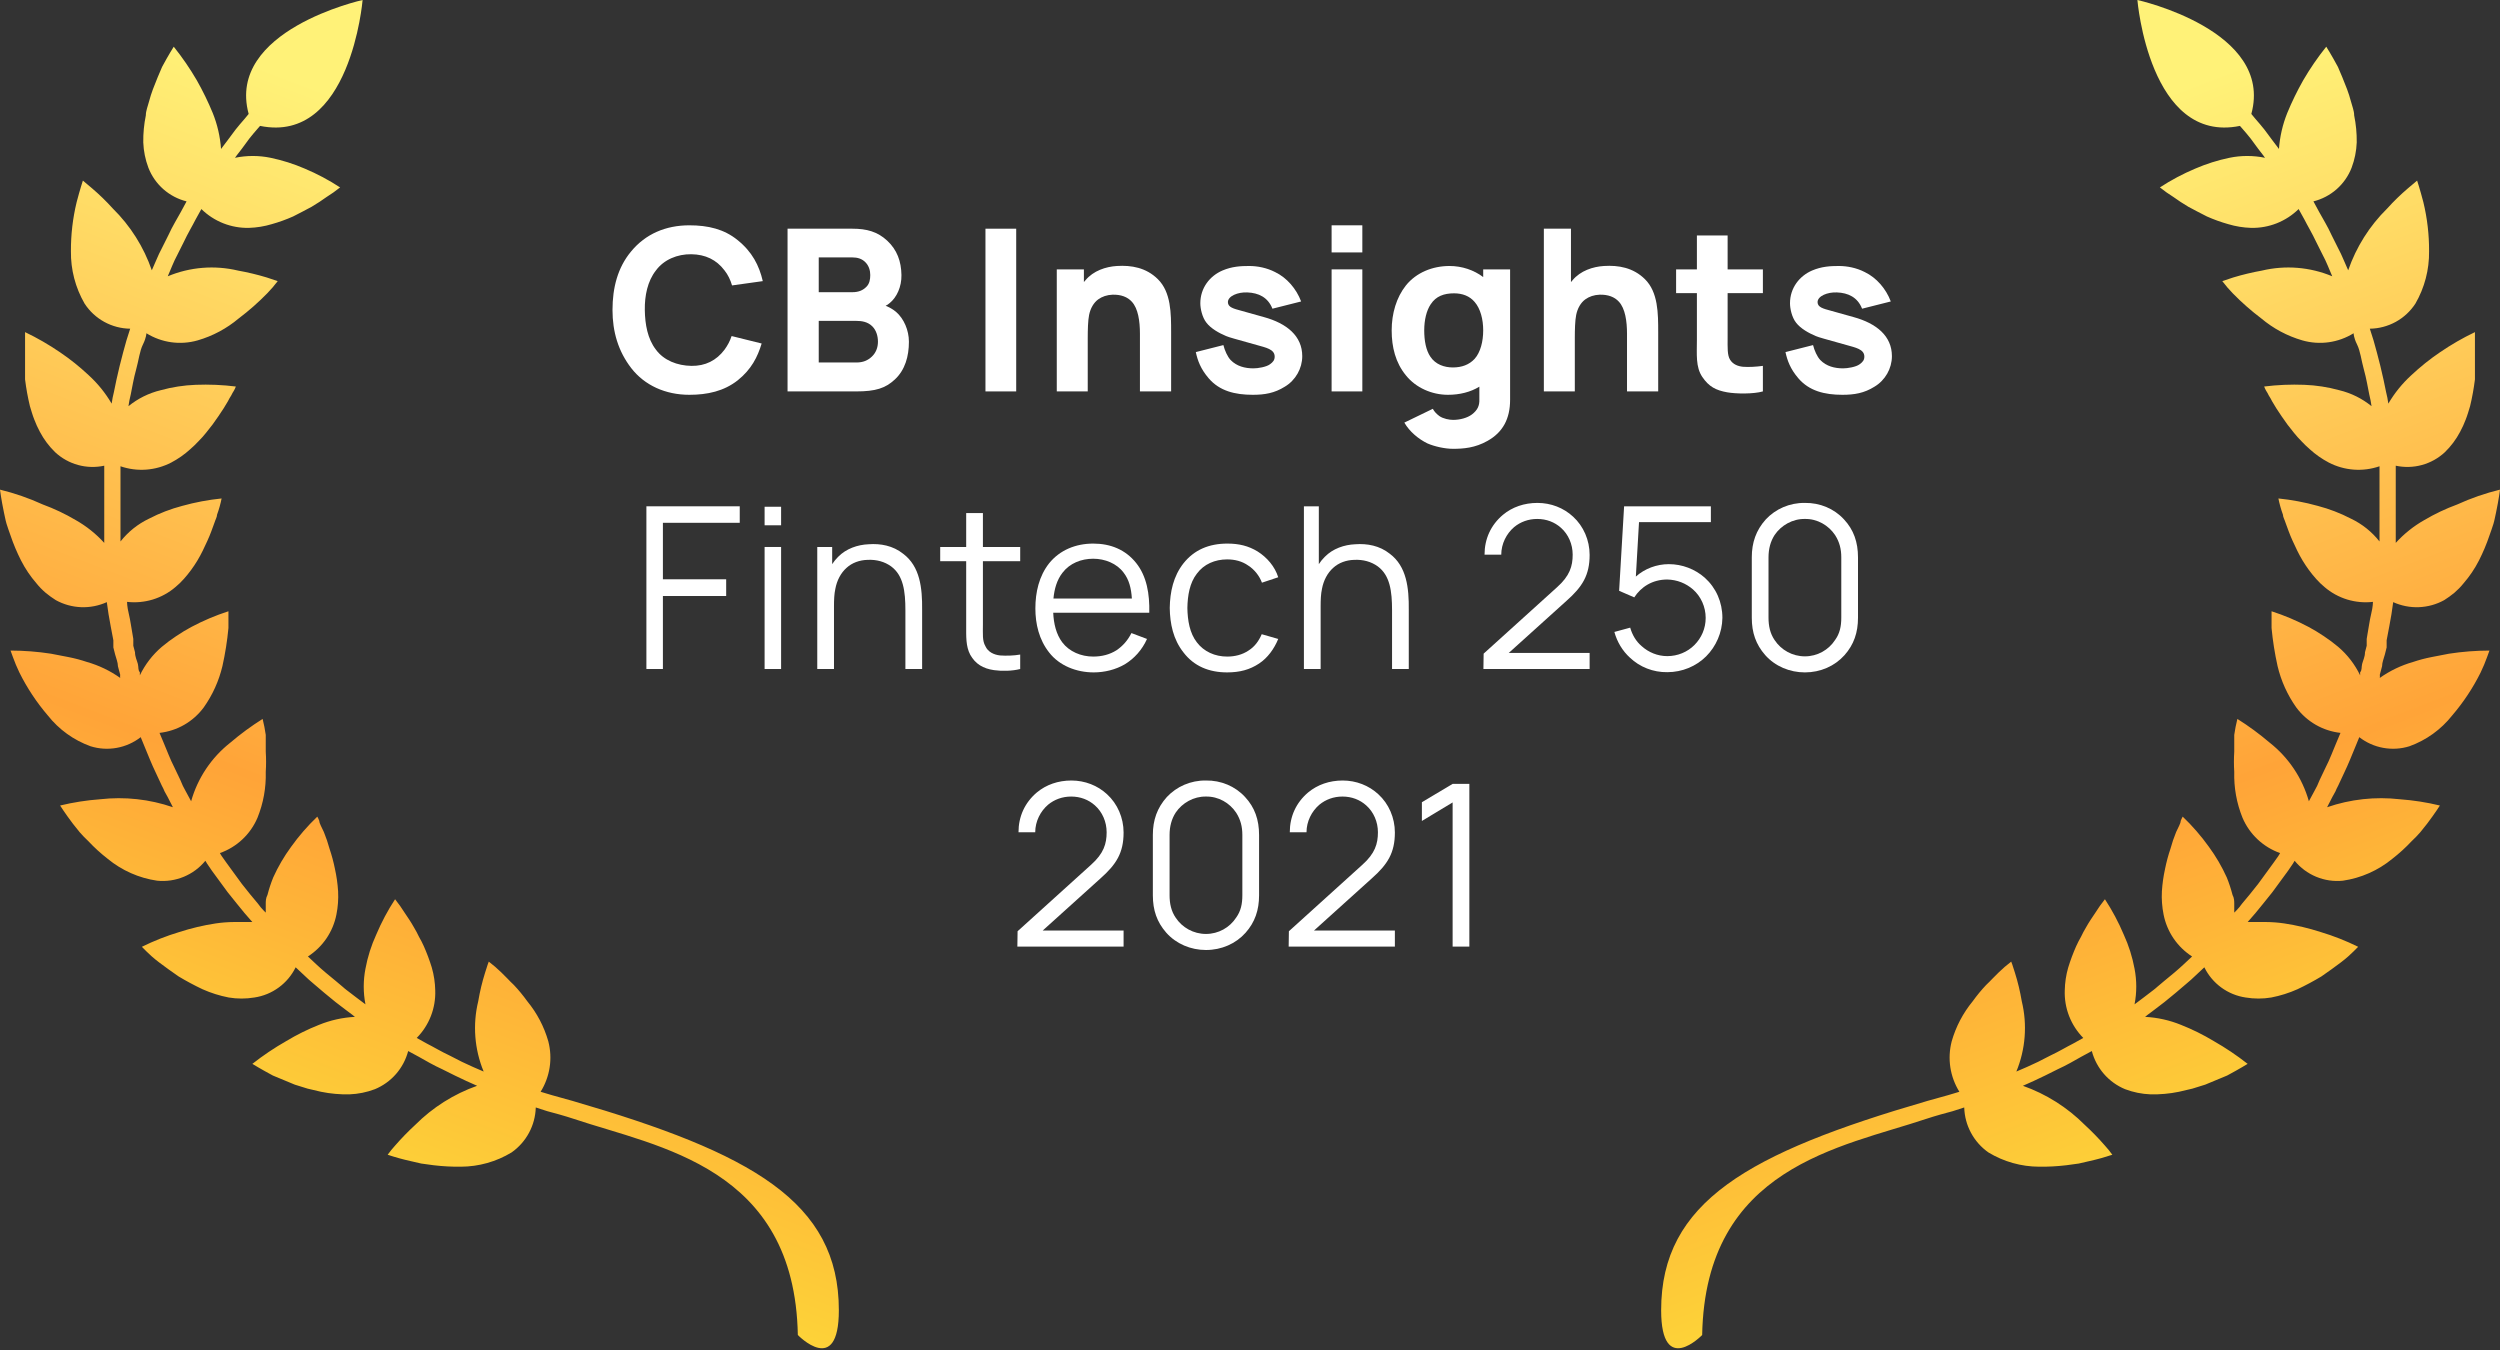 <svg width="200" height="108" viewBox="0 0 200 108" fill="none" xmlns="http://www.w3.org/2000/svg">
<rect x="0" y="0" width="200" height="108" fill="#333333" stroke="none"/>
<g clip-path="url(#clip0_1648_2947)">
<path d="M196.582 40.356C195.665 40.693 194.78 41.112 193.939 41.609C193.087 42.092 192.318 42.707 191.66 43.431C191.66 43.431 191.66 43.044 191.66 42.474C191.66 41.905 191.66 41.13 191.66 40.356C191.66 39.968 191.66 39.581 191.66 39.216C191.66 38.852 191.66 38.51 191.66 38.236C191.66 37.963 191.66 37.256 191.66 37.256C192.351 37.406 193.068 37.387 193.751 37.2C194.433 37.014 195.06 36.666 195.579 36.186C196.074 35.708 196.49 35.153 196.81 34.544C196.985 34.221 197.137 33.886 197.266 33.542C197.402 33.2 197.493 32.858 197.607 32.494C197.777 31.788 197.906 31.073 197.995 30.352C197.995 29.668 197.995 29.008 197.995 28.438V27.663C197.995 27.435 197.995 27.253 197.995 27.071C197.995 26.889 197.995 26.569 197.995 26.569C197.02 27.036 196.083 27.577 195.192 28.187C194.386 28.733 193.624 29.344 192.913 30.01C192.187 30.673 191.564 31.441 191.067 32.289C191.025 31.974 190.964 31.662 190.885 31.354C190.771 30.785 190.612 30.01 190.429 29.28C190.247 28.551 190.042 27.777 189.883 27.23L189.586 26.296C190.312 26.287 191.024 26.099 191.66 25.749C192.296 25.399 192.836 24.898 193.232 24.29C193.968 23.017 194.346 21.568 194.326 20.098C194.333 18.778 194.18 17.461 193.87 16.178C193.597 15.13 193.369 14.447 193.369 14.447L192.64 15.062C192.05 15.564 191.495 16.104 190.976 16.68C189.568 18.065 188.499 19.757 187.855 21.624L187.467 20.735C187.353 20.462 187.216 20.166 187.034 19.824C186.852 19.482 186.715 19.163 186.533 18.822C186.214 18.115 185.804 17.455 185.53 16.953L185.074 16.11C185.762 15.939 186.398 15.605 186.929 15.138C187.46 14.67 187.872 14.081 188.128 13.421C188.373 12.771 188.512 12.087 188.538 11.393C188.548 10.667 188.479 9.94 188.333 9.228C188.333 8.864 188.174 8.499 188.082 8.135C187.991 7.77 187.877 7.451 187.763 7.132C187.513 6.471 187.262 5.878 187.034 5.354C186.51 4.374 186.1 3.736 186.1 3.736C185.419 4.586 184.802 5.485 184.254 6.426C183.775 7.272 183.349 8.147 182.978 9.046C182.61 9.963 182.387 10.932 182.317 11.918L181.748 11.165L181.155 10.368C180.927 10.071 180.677 9.798 180.426 9.502L180.107 9.115C181.93 2.415 170.992 0 170.992 0C170.992 0 171.949 11.553 179.195 10.072L179.355 10.254C179.606 10.55 179.856 10.823 180.061 11.096L180.631 11.872C180.996 12.328 181.201 12.624 181.201 12.624C180.261 12.43 179.292 12.43 178.352 12.624C177.414 12.82 176.498 13.11 175.618 13.49C174.633 13.905 173.687 14.408 172.792 14.993C173.141 15.272 173.507 15.532 173.886 15.768C174.228 16.019 174.615 16.269 175.071 16.543L175.8 16.93L176.552 17.317C177.106 17.563 177.677 17.769 178.261 17.933C178.853 18.11 179.466 18.211 180.084 18.23C180.787 18.246 181.485 18.121 182.139 17.863C182.792 17.604 183.388 17.217 183.89 16.725L184.345 17.545C184.596 18.047 184.983 18.685 185.302 19.369L185.804 20.372C185.963 20.668 186.1 20.964 186.214 21.237L186.579 22.103C184.798 21.359 182.827 21.2 180.95 21.648C180.181 21.786 179.42 21.968 178.671 22.194L177.783 22.49C178.043 22.834 178.324 23.162 178.626 23.47C179.333 24.195 180.095 24.865 180.904 25.475C181.863 26.283 182.981 26.881 184.186 27.23C184.871 27.427 185.591 27.478 186.297 27.38C187.003 27.282 187.682 27.036 188.288 26.66C188.288 26.66 188.288 27.002 188.561 27.549C188.834 28.096 188.903 28.825 189.108 29.554C189.313 30.283 189.427 31.012 189.541 31.559C189.619 31.867 189.68 32.179 189.723 32.494C188.97 31.882 188.091 31.446 187.148 31.218C186.234 30.966 185.293 30.821 184.345 30.785C183.272 30.743 182.198 30.788 181.132 30.922C181.176 31.04 181.229 31.154 181.292 31.263C181.37 31.379 181.438 31.501 181.497 31.628C181.598 31.782 181.689 31.942 181.77 32.107C181.975 32.471 182.226 32.859 182.522 33.292C182.832 33.757 183.167 34.206 183.525 34.636C183.71 34.867 183.908 35.087 184.117 35.297C184.326 35.521 184.547 35.734 184.778 35.935C185.24 36.356 185.753 36.715 186.305 37.006C186.926 37.327 187.606 37.519 188.303 37.57C189 37.621 189.7 37.529 190.361 37.302C190.361 37.302 190.361 37.666 190.361 38.236C190.361 38.806 190.361 38.851 190.361 39.193C190.361 39.535 190.361 39.923 190.361 40.31C190.361 41.062 190.361 41.813 190.361 42.383C190.361 42.953 190.361 43.318 190.361 43.318C189.751 42.543 188.972 41.92 188.082 41.495C187.235 41.055 186.34 40.711 185.416 40.469C184.387 40.183 183.335 39.985 182.272 39.877C182.36 40.319 182.482 40.753 182.636 41.176C182.636 41.358 182.773 41.586 182.841 41.813L183.092 42.498C183.274 42.999 183.525 43.522 183.776 44.046C184.04 44.59 184.352 45.109 184.71 45.596C184.895 45.849 185.092 46.092 185.302 46.325C185.506 46.555 185.727 46.769 185.963 46.964C186.492 47.418 187.11 47.757 187.776 47.961C188.443 48.165 189.145 48.229 189.837 48.149C189.837 48.149 189.837 48.536 189.7 49.083C189.564 49.63 189.472 50.382 189.336 51.111C189.336 51.293 189.336 51.476 189.336 51.658L189.199 52.182C189.199 52.547 189.039 52.842 188.971 53.116C188.903 53.389 188.971 53.617 188.812 53.777V54.028C188.392 53.154 187.794 52.378 187.057 51.749C186.686 51.439 186.298 51.149 185.895 50.883C185.485 50.609 185.075 50.359 184.687 50.154C183.738 49.65 182.747 49.231 181.725 48.901C181.725 48.901 181.725 49.014 181.725 49.265C181.725 49.515 181.725 49.835 181.725 50.245C181.821 51.264 181.981 52.277 182.203 53.276C182.485 54.472 182.996 55.601 183.707 56.603C184.125 57.165 184.655 57.636 185.262 57.985C185.87 58.334 186.543 58.553 187.239 58.631L186.875 59.497C186.647 60.021 186.396 60.727 186.054 61.388L185.576 62.391L185.371 62.869L185.166 63.256L184.71 64.1C184.185 62.241 183.084 60.598 181.565 59.405C180.754 58.714 179.893 58.081 178.99 57.514C178.884 57.934 178.8 58.361 178.74 58.79C178.74 58.972 178.74 59.2 178.74 59.428C178.74 59.656 178.74 59.884 178.74 60.134C178.705 60.673 178.705 61.213 178.74 61.752C178.705 63.007 178.93 64.257 179.401 65.421C179.679 66.075 180.09 66.663 180.608 67.15C181.125 67.636 181.739 68.01 182.408 68.247L182.272 68.475L181.884 69.022L180.654 70.708C180.198 71.3 179.72 71.87 179.355 72.303C179.226 72.49 179.081 72.665 178.922 72.827L178.74 73.01C178.74 72.782 178.74 72.553 178.74 72.326C178.74 72.098 178.74 71.847 178.603 71.597C178.482 71.124 178.33 70.659 178.147 70.206C177.756 69.338 177.275 68.514 176.712 67.746C176.09 66.877 175.388 66.068 174.615 65.33C174.554 65.44 174.501 65.554 174.456 65.672C174.456 65.877 174.251 66.196 174.091 66.561C173.912 66.999 173.76 67.448 173.635 67.905C173.456 68.434 173.311 68.975 173.202 69.523C173.073 70.108 172.989 70.703 172.952 71.301C172.918 71.927 172.964 72.554 173.088 73.169C173.223 73.852 173.495 74.5 173.886 75.076C174.278 75.652 174.782 76.142 175.367 76.518L174.684 77.157C174.273 77.544 173.704 78.022 173.111 78.501C172.519 78.979 172.542 79.002 172.268 79.207L171.493 79.8L170.764 80.347C170.947 79.406 170.947 78.439 170.764 77.498C170.59 76.555 170.299 75.636 169.898 74.763C169.483 73.778 168.979 72.833 168.394 71.938C168.115 72.287 167.856 72.653 167.62 73.032C167.392 73.374 167.118 73.761 166.868 74.217C166.725 74.453 166.596 74.696 166.48 74.946C166.338 75.189 166.208 75.441 166.093 75.698C165.847 76.255 165.634 76.825 165.455 77.407C165.284 78 165.193 78.614 165.181 79.231C165.156 79.932 165.274 80.631 165.529 81.286C165.783 81.94 166.169 82.536 166.663 83.036L165.842 83.491C165.341 83.742 164.703 84.129 164.019 84.448L163.039 84.95L162.151 85.36L161.308 85.724C162.044 83.941 162.195 81.971 161.741 80.096C161.611 79.325 161.429 78.564 161.194 77.818C161.034 77.271 160.897 76.929 160.897 76.929C160.547 77.198 160.212 77.486 159.895 77.794L159.416 78.273C159.257 78.455 159.074 78.614 158.892 78.797C158.506 79.205 158.149 79.64 157.821 80.096C157.044 81.04 156.469 82.133 156.135 83.308C155.959 83.987 155.922 84.696 156.028 85.389C156.134 86.082 156.38 86.746 156.75 87.342L155.839 87.615L154.198 88.072C139.865 92.242 132.892 96.139 132.892 104.82C132.892 110.198 136.173 106.802 136.173 106.802C136.424 93.335 147.316 91.786 154.107 89.507C154.791 89.279 155.702 89.028 156.226 88.892L157.138 88.596C157.158 89.305 157.343 90 157.68 90.625C158.016 91.25 158.494 91.788 159.075 92.196C160.298 92.937 161.7 93.331 163.131 93.336C163.854 93.345 164.577 93.306 165.295 93.221L166.298 93.084L167.187 92.879C167.795 92.744 168.396 92.577 168.987 92.379C168.803 92.125 168.605 91.881 168.394 91.649C167.886 91.065 167.346 90.51 166.777 89.986C165.382 88.589 163.692 87.522 161.832 86.863L162.698 86.476L163.609 86.043L164.612 85.543C165.318 85.224 165.979 84.835 166.503 84.539L167.346 84.084C167.525 84.764 167.859 85.394 168.321 85.923C168.784 86.453 169.362 86.868 170.012 87.137C170.662 87.382 171.347 87.521 172.04 87.548C172.805 87.565 173.57 87.496 174.319 87.342L175.39 87.091L176.415 86.772L178.17 86.043C179.15 85.519 179.811 85.109 179.811 85.109C178.953 84.435 178.047 83.826 177.099 83.286C176.263 82.781 175.387 82.347 174.478 81.988C173.564 81.616 172.593 81.4 171.607 81.349C171.607 81.349 171.904 81.099 172.382 80.757L173.157 80.164L174.046 79.435C174.615 78.934 175.23 78.456 175.641 78.046L176.347 77.385C176.661 78.025 177.125 78.579 177.701 79C178.277 79.421 178.946 79.696 179.651 79.8C180.33 79.913 181.023 79.913 181.702 79.8C182.424 79.66 183.127 79.438 183.798 79.139C184.453 78.83 185.092 78.487 185.713 78.114C186.282 77.726 186.806 77.339 187.262 76.998C187.718 76.656 188.06 76.336 188.288 76.109L188.652 75.744C187.684 75.266 186.678 74.87 185.644 74.559C184.699 74.254 183.732 74.025 182.75 73.875C182.26 73.803 181.765 73.764 181.269 73.761H180.54H179.811L179.993 73.556L180.449 73.032C180.813 72.576 181.315 71.984 181.793 71.369L183.046 69.66L183.434 69.09L183.571 68.862C184.032 69.424 184.625 69.864 185.296 70.142C185.968 70.421 186.698 70.529 187.422 70.457C188.879 70.246 190.25 69.639 191.387 68.703C191.939 68.273 192.458 67.801 192.936 67.29C193.187 67.062 193.415 66.811 193.62 66.583L194.166 65.9C194.805 65.057 195.192 64.441 195.192 64.441C194.136 64.187 193.062 64.019 191.979 63.94C190.019 63.717 188.033 63.935 186.168 64.578L186.601 63.735L186.829 63.325C186.896 63.161 186.972 63.001 187.057 62.846L187.536 61.821C187.877 61.115 188.151 60.408 188.379 59.862C188.607 59.315 188.743 58.973 188.743 58.973C189.303 59.409 189.96 59.702 190.659 59.829C191.357 59.956 192.076 59.913 192.754 59.701C194.1 59.216 195.284 58.363 196.172 57.24C197.07 56.192 197.836 55.036 198.45 53.8C198.647 53.392 198.822 52.973 198.975 52.546L199.157 52.045C198.074 52.048 196.992 52.131 195.921 52.296L194.508 52.569C194.014 52.666 193.527 52.795 193.05 52.956C192.095 53.228 191.194 53.659 190.384 54.233C190.396 54.15 190.396 54.066 190.384 53.982L190.566 53.298C190.566 53.002 190.703 52.683 190.794 52.341L190.931 51.795C190.931 51.613 190.931 51.407 190.931 51.225C191.067 50.473 191.227 49.72 191.318 49.128C191.409 48.535 191.455 48.171 191.455 48.171C192.1 48.463 192.805 48.602 193.513 48.574C194.221 48.546 194.913 48.354 195.534 48.012C195.82 47.833 196.094 47.634 196.354 47.419C196.62 47.191 196.864 46.94 197.083 46.668C197.566 46.112 197.979 45.499 198.314 44.844C198.643 44.197 198.925 43.527 199.157 42.839C199.271 42.52 199.385 42.201 199.476 41.905C199.567 41.608 199.613 41.29 199.681 41.017C199.909 39.923 200 39.171 200 39.171C198.826 39.457 197.681 39.854 196.582 40.356Z" fill="url(#paint0_linear_1648_2947)"/>
<path d="M3.418 40.356C4.335 40.693 5.22 41.112 6.061 41.609C6.913 42.092 7.682 42.707 8.34 43.431C8.34 43.431 8.34 43.044 8.34 42.474C8.34 41.905 8.34 41.13 8.34 40.356C8.34 39.968 8.34 39.581 8.34 39.216C8.34 38.852 8.34 38.51 8.34 38.236C8.34 37.963 8.34 37.256 8.34 37.256C7.649 37.406 6.931 37.387 6.249 37.2C5.567 37.014 4.94 36.666 4.421 36.186C3.926 35.708 3.51 35.153 3.19 34.544C3.015 34.221 2.863 33.886 2.734 33.542C2.598 33.2 2.507 32.858 2.393 32.494C2.223 31.788 2.094 31.073 2.005 30.352C2.005 29.668 2.005 29.008 2.005 28.438V27.663C2.005 27.435 2.005 27.253 2.005 27.071C2.005 26.889 2.005 26.569 2.005 26.569C2.98 27.036 3.917 27.577 4.808 28.187C5.614 28.733 6.376 29.344 7.087 30.01C7.813 30.673 8.436 31.441 8.932 32.289C8.975 31.974 9.036 31.662 9.115 31.354C9.229 30.785 9.388 30.01 9.571 29.28C9.753 28.551 9.958 27.777 10.117 27.23L10.414 26.296C9.688 26.287 8.976 26.099 8.34 25.749C7.704 25.399 7.164 24.898 6.768 24.29C6.032 23.017 5.654 21.568 5.674 20.098C5.667 18.778 5.82 17.461 6.13 16.178C6.403 15.13 6.631 14.447 6.631 14.447L7.36 15.062C7.95 15.564 8.505 16.104 9.024 16.68C10.432 18.065 11.501 19.757 12.145 21.624L12.533 20.735C12.647 20.462 12.784 20.166 12.966 19.824C13.148 19.482 13.285 19.163 13.467 18.822C13.786 18.115 14.196 17.455 14.47 16.953L14.925 16.11C14.238 15.939 13.602 15.605 13.071 15.138C12.54 14.67 12.128 14.081 11.872 13.421C11.627 12.771 11.488 12.087 11.462 11.393C11.452 10.667 11.521 9.94 11.667 9.228C11.667 8.864 11.826 8.499 11.918 8.135C12.009 7.77 12.123 7.451 12.237 7.132C12.487 6.471 12.738 5.878 12.966 5.354C13.49 4.374 13.9 3.736 13.9 3.736C14.581 4.586 15.198 5.485 15.746 6.426C16.225 7.272 16.651 8.147 17.022 9.046C17.39 9.963 17.613 10.932 17.683 11.918L18.252 11.165L18.845 10.368C19.073 10.071 19.323 9.798 19.574 9.502L19.893 9.115C18.07 2.415 29.008 0 29.008 0C29.008 0 28.051 11.553 20.805 10.072L20.645 10.254C20.394 10.55 20.144 10.823 19.939 11.096L19.369 11.872C19.004 12.328 18.799 12.624 18.799 12.624C19.739 12.43 20.708 12.43 21.648 12.624C22.586 12.82 23.502 13.11 24.382 13.49C25.367 13.905 26.313 14.408 27.208 14.993C26.859 15.272 26.493 15.532 26.114 15.768C25.772 16.019 25.385 16.269 24.929 16.543L24.2 16.93L23.448 17.317C22.894 17.563 22.323 17.769 21.739 17.933C21.147 18.11 20.534 18.211 19.916 18.23C19.213 18.246 18.515 18.121 17.861 17.863C17.207 17.604 16.612 17.217 16.11 16.725L15.655 17.545C15.404 18.047 15.017 18.685 14.698 19.369L14.196 20.372C14.037 20.668 13.9 20.964 13.786 21.237L13.421 22.103C15.202 21.359 17.173 21.2 19.05 21.648C19.819 21.786 20.58 21.968 21.329 22.194L22.217 22.49C21.957 22.834 21.676 23.162 21.374 23.47C20.666 24.195 19.905 24.865 19.096 25.475C18.137 26.283 17.019 26.881 15.814 27.23C15.129 27.427 14.409 27.478 13.703 27.38C12.996 27.282 12.318 27.036 11.712 26.66C11.712 26.66 11.712 27.002 11.439 27.549C11.166 28.096 11.097 28.825 10.892 29.554C10.687 30.283 10.573 31.012 10.459 31.559C10.38 31.867 10.32 32.179 10.277 32.494C11.03 31.882 11.909 31.446 12.852 31.218C13.766 30.966 14.707 30.821 15.655 30.785C16.728 30.743 17.802 30.788 18.868 30.922C18.824 31.04 18.771 31.154 18.708 31.263C18.63 31.379 18.561 31.501 18.503 31.628C18.402 31.782 18.311 31.942 18.23 32.107C18.024 32.471 17.774 32.859 17.478 33.292C17.168 33.757 16.833 34.206 16.475 34.636C16.29 34.867 16.092 35.087 15.883 35.297C15.674 35.521 15.453 35.734 15.222 35.935C14.76 36.356 14.247 36.715 13.695 37.006C13.074 37.327 12.394 37.519 11.697 37.57C11 37.621 10.3 37.529 9.639 37.302C9.639 37.302 9.639 37.666 9.639 38.236C9.639 38.806 9.639 38.851 9.639 39.193C9.639 39.535 9.639 39.923 9.639 40.31C9.639 41.062 9.639 41.813 9.639 42.383C9.639 42.953 9.639 43.318 9.639 43.318C10.249 42.543 11.028 41.92 11.918 41.495C12.765 41.055 13.659 40.711 14.584 40.469C15.613 40.183 16.665 39.985 17.728 39.877C17.64 40.319 17.518 40.753 17.364 41.176C17.364 41.358 17.227 41.586 17.159 41.813L16.908 42.498C16.726 42.999 16.475 43.522 16.224 44.046C15.96 44.59 15.648 45.109 15.29 45.596C15.105 45.849 14.908 46.092 14.698 46.325C14.494 46.555 14.273 46.769 14.037 46.964C13.508 47.418 12.89 47.757 12.224 47.961C11.557 48.165 10.855 48.229 10.163 48.149C10.163 48.149 10.163 48.536 10.3 49.083C10.436 49.63 10.528 50.382 10.664 51.111C10.664 51.293 10.664 51.476 10.664 51.658L10.801 52.182C10.801 52.547 10.96 52.842 11.029 53.116C11.097 53.389 11.029 53.617 11.188 53.777V54.028C11.608 53.154 12.206 52.378 12.943 51.749C13.314 51.439 13.702 51.149 14.105 50.883C14.515 50.609 14.925 50.359 15.313 50.154C16.262 49.65 17.253 49.231 18.275 48.901C18.275 48.901 18.275 49.014 18.275 49.265C18.275 49.515 18.275 49.835 18.275 50.245C18.179 51.264 18.019 52.277 17.797 53.276C17.515 54.472 17.004 55.601 16.293 56.603C15.875 57.165 15.345 57.636 14.738 57.985C14.13 58.334 13.457 58.553 12.761 58.631L13.125 59.497C13.353 60.021 13.604 60.727 13.946 61.388L14.424 62.391L14.629 62.869L14.834 63.256L15.29 64.1C15.815 62.241 16.916 60.598 18.435 59.405C19.246 58.714 20.107 58.081 21.01 57.514C21.116 57.934 21.2 58.361 21.26 58.79C21.26 58.972 21.26 59.2 21.26 59.428C21.26 59.656 21.26 59.884 21.26 60.134C21.295 60.673 21.295 61.213 21.26 61.752C21.295 63.007 21.07 64.257 20.599 65.421C20.321 66.075 19.91 66.663 19.392 67.15C18.875 67.636 18.261 68.01 17.591 68.247L17.728 68.475L18.116 69.022L19.346 70.708C19.802 71.3 20.28 71.87 20.645 72.303C20.774 72.49 20.919 72.665 21.078 72.827L21.26 73.01C21.26 72.782 21.26 72.553 21.26 72.326C21.26 72.098 21.26 71.847 21.397 71.597C21.518 71.124 21.67 70.659 21.853 70.206C22.244 69.338 22.725 68.514 23.288 67.746C23.91 66.877 24.612 66.068 25.385 65.33C25.446 65.44 25.499 65.554 25.544 65.672C25.544 65.877 25.749 66.196 25.909 66.561C26.088 66.999 26.241 67.448 26.365 67.905C26.544 68.434 26.689 68.975 26.798 69.523C26.927 70.108 27.011 70.703 27.048 71.301C27.082 71.927 27.036 72.554 26.912 73.169C26.777 73.852 26.505 74.5 26.114 75.076C25.722 75.652 25.218 76.142 24.633 76.518L25.316 77.157C25.727 77.544 26.296 78.022 26.889 78.501C27.481 78.979 27.458 79.002 27.732 79.207L28.507 79.8L29.236 80.347C29.053 79.406 29.053 78.439 29.236 77.498C29.41 76.555 29.701 75.636 30.102 74.763C30.517 73.778 31.021 72.833 31.606 71.938C31.885 72.287 32.144 72.653 32.38 73.032C32.608 73.374 32.882 73.761 33.132 74.217C33.275 74.453 33.404 74.696 33.52 74.946C33.662 75.189 33.792 75.441 33.907 75.698C34.153 76.255 34.366 76.825 34.545 77.407C34.715 78 34.807 78.614 34.819 79.231C34.844 79.932 34.726 80.631 34.471 81.286C34.217 81.94 33.831 82.536 33.337 83.036L34.158 83.491C34.659 83.742 35.297 84.129 35.981 84.448L36.961 84.95L37.849 85.36L38.692 85.724C37.956 83.941 37.804 81.971 38.259 80.096C38.389 79.325 38.571 78.564 38.806 77.818C38.966 77.271 39.102 76.929 39.102 76.929C39.453 77.198 39.788 77.486 40.105 77.794L40.584 78.273C40.743 78.455 40.925 78.614 41.108 78.797C41.493 79.205 41.851 79.64 42.179 80.096C42.956 81.04 43.531 82.133 43.865 83.308C44.041 83.987 44.078 84.696 43.972 85.389C43.866 86.082 43.62 86.746 43.25 87.342L44.161 87.615L45.802 88.072C60.135 92.242 67.108 96.139 67.108 104.82C67.108 110.198 63.827 106.802 63.827 106.802C63.576 93.335 52.684 91.786 45.893 89.507C45.209 89.279 44.298 89.028 43.774 88.892L42.862 88.596C42.842 89.305 42.657 90 42.32 90.625C41.984 91.25 41.506 91.788 40.925 92.196C39.702 92.937 38.3 93.331 36.869 93.336C36.146 93.345 35.423 93.306 34.705 93.221L33.702 93.084L32.813 92.879C32.205 92.744 31.604 92.577 31.013 92.379C31.197 92.125 31.395 91.881 31.606 91.649C32.114 91.065 32.654 90.51 33.223 89.986C34.618 88.589 36.308 87.522 38.168 86.863L37.302 86.476L36.391 86.043L35.388 85.543C34.682 85.224 34.021 84.835 33.497 84.539L32.654 84.084C32.475 84.764 32.141 85.394 31.679 85.923C31.216 86.453 30.637 86.868 29.988 87.137C29.338 87.382 28.653 87.521 27.96 87.548C27.195 87.565 26.43 87.496 25.681 87.342L24.61 87.091L23.584 86.772L21.83 86.043C20.85 85.519 20.189 85.109 20.189 85.109C21.047 84.435 21.953 83.826 22.901 83.286C23.737 82.781 24.613 82.347 25.521 81.988C26.436 81.616 27.407 81.4 28.393 81.349C28.393 81.349 28.096 81.099 27.618 80.757L26.843 80.164L25.954 79.435C25.385 78.934 24.77 78.456 24.359 78.046L23.653 77.385C23.339 78.025 22.875 78.579 22.299 79C21.723 79.421 21.054 79.696 20.349 79.8C19.67 79.913 18.977 79.913 18.298 79.8C17.576 79.66 16.873 79.438 16.202 79.139C15.547 78.83 14.908 78.487 14.287 78.114C13.718 77.726 13.194 77.339 12.738 76.998C12.282 76.656 11.94 76.336 11.712 76.109L11.348 75.744C12.316 75.266 13.322 74.87 14.356 74.559C15.301 74.254 16.268 74.025 17.25 73.875C17.74 73.803 18.235 73.764 18.731 73.761H19.46H20.189L20.007 73.556L19.551 73.032C19.187 72.576 18.685 71.984 18.207 71.369L16.954 69.66L16.566 69.09L16.429 68.862C15.968 69.424 15.375 69.864 14.704 70.142C14.032 70.421 13.302 70.529 12.578 70.457C11.121 70.246 9.75 69.639 8.613 68.703C8.061 68.273 7.542 67.801 7.064 67.29C6.813 67.062 6.585 66.811 6.38 66.583L5.833 65.9C5.195 65.057 4.808 64.441 4.808 64.441C5.864 64.187 6.938 64.019 8.021 63.94C9.981 63.717 11.967 63.935 13.832 64.578L13.399 63.735L13.171 63.325C13.104 63.161 13.028 63.001 12.943 62.846L12.464 61.821C12.123 61.115 11.849 60.408 11.621 59.862C11.393 59.315 11.257 58.973 11.257 58.973C10.697 59.409 10.04 59.702 9.341 59.829C8.643 59.956 7.924 59.913 7.246 59.701C5.9 59.216 4.716 58.363 3.828 57.24C2.93 56.192 2.164 55.036 1.55 53.8C1.353 53.392 1.178 52.973 1.025 52.546L0.843 52.045C1.926 52.048 3.008 52.131 4.079 52.296L5.492 52.569C5.986 52.666 6.473 52.795 6.95 52.956C7.905 53.228 8.806 53.659 9.616 54.233C9.604 54.15 9.604 54.066 9.616 53.982L9.434 53.298C9.434 53.002 9.297 52.683 9.206 52.341L9.069 51.795C9.069 51.613 9.069 51.407 9.069 51.225C8.932 50.473 8.773 49.72 8.682 49.128C8.591 48.535 8.545 48.171 8.545 48.171C7.9 48.463 7.195 48.602 6.487 48.574C5.779 48.546 5.087 48.354 4.466 48.012C4.18 47.833 3.906 47.634 3.646 47.419C3.38 47.191 3.136 46.94 2.917 46.668C2.434 46.112 2.021 45.499 1.686 44.844C1.357 44.197 1.075 43.527 0.843 42.839C0.729 42.52 0.615 42.201 0.524 41.905C0.433 41.608 0.387 41.29 0.319 41.017C0.091 39.923 0 39.171 0 39.171C1.174 39.457 2.319 39.854 3.418 40.356Z" fill="url(#paint1_linear_1648_2947)"/>
<path d="M58.528 26.884L60.932 27.48C60.607 28.565 60.101 29.559 59.016 30.427C57.913 31.295 56.593 31.584 55.147 31.584C53.23 31.584 51.567 30.825 50.501 29.451C49.452 28.095 49 26.522 49 24.804C49 23.015 49.416 21.405 50.483 20.122C51.64 18.712 53.267 18.025 55.147 18.025C56.648 18.025 57.931 18.332 58.998 19.2C60.173 20.14 60.733 21.243 61.023 22.49L58.564 22.834C58.437 22.4 58.239 21.984 57.967 21.64C57.316 20.773 56.431 20.357 55.31 20.339C54.189 20.321 53.104 20.773 52.471 21.64C51.802 22.49 51.567 23.665 51.585 24.804C51.603 25.943 51.802 27.1 52.471 27.968C53.104 28.836 54.189 29.252 55.31 29.27C56.431 29.288 57.316 28.836 57.967 27.968C58.202 27.643 58.401 27.281 58.528 26.884Z" fill="white"/>
<path d="M71.682 24.949C72.315 25.491 72.713 26.431 72.713 27.335C72.713 28.511 72.405 29.595 71.592 30.355C70.832 31.06 70.055 31.313 68.5 31.313H63.004V18.296H68.193C69.332 18.296 70.2 18.531 70.977 19.254C71.773 19.995 72.098 20.917 72.116 22.002C72.134 22.942 71.737 23.792 71.176 24.244C71.067 24.334 70.977 24.407 70.851 24.461C71.158 24.587 71.447 24.75 71.682 24.949ZM68.175 20.592H65.499V23.376H68.175C68.717 23.376 69.043 23.213 69.314 22.942C69.567 22.689 69.621 22.346 69.621 22.002C69.621 21.64 69.513 21.261 69.224 20.972C68.952 20.7 68.609 20.592 68.175 20.592ZM69.748 28.529C70.073 28.221 70.236 27.805 70.236 27.335C70.236 26.902 70.109 26.431 69.784 26.106C69.404 25.726 68.898 25.672 68.518 25.672H65.499V28.999H68.518C69.043 28.999 69.422 28.836 69.748 28.529Z" fill="white"/>
<path d="M78.837 18.296H81.296V31.313H78.837V18.296Z" fill="white"/>
<path d="M92.623 22.328C93.69 23.376 93.69 25.076 93.69 26.594V31.313H91.195V26.703C91.195 25.69 91.051 24.678 90.544 24.135C90.201 23.756 89.677 23.557 89.008 23.575C88.556 23.593 88.176 23.72 87.85 23.955C87.489 24.226 87.236 24.66 87.127 25.202C87.037 25.636 87.019 26.395 87.019 27.064V31.313H84.542V21.55H86.712V22.563C86.748 22.526 86.802 22.472 86.838 22.418C87.471 21.659 88.465 21.333 89.351 21.279C90.508 21.207 91.683 21.405 92.623 22.328Z" fill="white"/>
<path d="M104.09 24.117L101.794 24.696C101.432 23.774 100.673 23.43 99.787 23.394C99.028 23.358 98.232 23.683 98.232 24.172C98.232 24.587 98.702 24.696 99.299 24.859L101.107 25.365C102.951 25.871 104.18 26.884 104.18 28.492C104.18 29.487 103.638 30.427 102.788 30.933C101.956 31.457 101.161 31.584 100.221 31.584C98.793 31.584 97.563 31.277 96.695 30.264C96.044 29.505 95.809 28.836 95.665 28.167L97.871 27.607C97.979 28.041 98.196 28.529 98.449 28.8C98.937 29.306 99.606 29.469 100.275 29.469C100.637 29.469 101.306 29.36 101.595 29.143C101.848 28.963 101.974 28.8 101.974 28.529C101.974 27.932 101.251 27.805 100.564 27.607C98.702 27.082 98.395 27.01 98.088 26.884C97.527 26.648 96.876 26.287 96.515 25.817C96.171 25.383 96.026 24.678 96.026 24.262C96.026 23.033 96.786 22.074 97.798 21.64C98.558 21.315 99.263 21.279 99.931 21.279C100.6 21.279 101.342 21.424 102.011 21.767C102.951 22.219 103.71 23.105 104.09 24.117Z" fill="white"/>
<path d="M106.528 18.025H108.987V20.194H106.528V18.025ZM106.528 21.55H108.987V31.313H106.528V21.55Z" fill="white"/>
<path d="M118.656 21.55H120.808V31.982C120.808 33.501 120.229 34.585 119 35.272C118.005 35.833 117.083 35.905 116.234 35.905C115.601 35.905 114.769 35.724 114.191 35.471C113.486 35.128 112.762 34.531 112.347 33.808L114.625 32.705C114.751 32.94 114.932 33.121 115.149 33.284C115.456 33.501 115.944 33.591 116.252 33.591C116.812 33.591 117.391 33.428 117.752 33.157C118.204 32.813 118.367 32.452 118.349 31.946V30.933C117.644 31.367 116.776 31.584 115.836 31.584C114.552 31.584 113.269 31.024 112.473 30.029C111.641 29.017 111.334 27.769 111.334 26.431C111.334 25.076 111.714 23.792 112.473 22.834C113.305 21.803 114.606 21.279 115.962 21.279C116.957 21.279 117.915 21.604 118.656 22.165V21.55ZM116.234 29.396C116.939 29.396 117.535 29.18 117.969 28.709C118.439 28.185 118.656 27.317 118.656 26.431C118.656 25.546 118.439 24.696 117.969 24.154C117.571 23.683 116.993 23.466 116.324 23.466C115.51 23.466 114.878 23.701 114.462 24.334C114.118 24.84 113.938 25.6 113.938 26.431C113.938 27.263 114.082 28.023 114.426 28.529C114.842 29.162 115.547 29.396 116.234 29.396Z" fill="white"/>
<path d="M131.589 22.328C132.656 23.376 132.656 25.076 132.656 26.594V31.313H130.161V26.703C130.161 25.69 130.016 24.678 129.51 24.135C129.167 23.756 128.642 23.557 127.973 23.575C127.521 23.593 127.142 23.72 126.816 23.955C126.455 24.226 126.202 24.66 126.093 25.202C126.003 25.636 125.985 26.395 125.985 27.064V31.313H123.508V18.296H125.677V22.563C125.713 22.526 125.768 22.472 125.804 22.418C126.437 21.659 127.431 21.333 128.317 21.279C129.474 21.207 130.649 21.405 131.589 22.328Z" fill="white"/>
<path d="M138.21 23.448V27.028C138.21 27.788 138.174 28.42 138.409 28.782C138.644 29.162 139.06 29.306 139.44 29.342C139.91 29.378 140.506 29.342 141.031 29.27V31.313C140.271 31.53 138.897 31.512 138.174 31.385C137.27 31.223 136.71 30.933 136.185 30.156C135.643 29.36 135.752 28.348 135.752 27.173V23.448H134.088V21.55H135.752V18.838H138.21V21.55H141.031V23.448H138.21Z" fill="white"/>
<path d="M151.263 24.117L148.967 24.696C148.605 23.774 147.846 23.43 146.96 23.394C146.201 23.358 145.405 23.683 145.405 24.172C145.405 24.587 145.875 24.696 146.472 24.859L148.28 25.365C150.124 25.871 151.353 26.884 151.353 28.492C151.353 29.487 150.811 30.427 149.961 30.933C149.13 31.457 148.334 31.584 147.394 31.584C145.966 31.584 144.736 31.277 143.869 30.264C143.218 29.505 142.983 28.836 142.838 28.167L145.044 27.607C145.152 28.041 145.369 28.529 145.622 28.8C146.11 29.306 146.779 29.469 147.448 29.469C147.81 29.469 148.479 29.36 148.768 29.143C149.021 28.963 149.148 28.8 149.148 28.529C149.148 27.932 148.425 27.805 147.738 27.607C145.875 27.082 145.568 27.01 145.261 26.884C144.7 26.648 144.049 26.287 143.688 25.817C143.344 25.383 143.2 24.678 143.2 24.262C143.2 23.033 143.959 22.074 144.971 21.64C145.731 21.315 146.436 21.279 147.105 21.279C147.774 21.279 148.515 21.424 149.184 21.767C150.124 22.219 150.883 23.105 151.263 24.117Z" fill="white"/>
<path d="M59.179 41.824H53.032V46.343H58.094V47.681H53.032V53.521H51.712V40.504H59.179V41.824Z" fill="white"/>
<path d="M61.168 40.54H62.488V42.023H61.168V40.54ZM61.168 43.758H62.488V53.521H61.168V43.758Z" fill="white"/>
<path d="M72.251 44.3C73.607 45.313 73.788 47.048 73.77 48.784V53.521H72.432V48.82C72.432 47.302 72.269 46.036 71.293 45.313C70.769 44.933 70.118 44.752 69.395 44.789C68.762 44.807 68.165 45.024 67.731 45.421C67.261 45.837 66.954 46.434 66.828 47.103C66.737 47.519 66.719 47.989 66.719 48.495V53.521H65.381V43.758H66.574V45.132C66.701 44.933 66.864 44.734 67.044 44.553C67.695 43.885 68.617 43.577 69.485 43.541C70.443 43.469 71.438 43.65 72.251 44.3Z" fill="white"/>
<path d="M78.633 44.897V49.941C78.633 50.755 78.579 51.261 78.832 51.695C79.031 52.147 79.501 52.382 80.007 52.436C80.513 52.472 81.11 52.454 81.616 52.364V53.521C80.983 53.684 80.151 53.702 79.519 53.611C78.651 53.485 78.036 53.123 77.62 52.382C77.259 51.695 77.295 50.935 77.295 49.977V44.897H75.216V43.758H77.295V41.046H78.633V43.758H81.616V44.897H78.633Z" fill="white"/>
<path d="M84.258 49.019C84.295 49.887 84.493 50.737 84.982 51.388C85.542 52.129 86.482 52.526 87.458 52.526C88.145 52.526 88.778 52.364 89.321 52.02C89.827 51.677 90.225 51.225 90.514 50.646L91.761 51.116C91.364 52.002 90.731 52.689 89.99 53.141C89.248 53.575 88.362 53.792 87.495 53.792C86.103 53.792 84.746 53.25 83.933 52.201C83.119 51.171 82.83 49.905 82.83 48.676C82.83 47.392 83.119 46.09 83.933 45.06C84.783 44.011 86.048 43.487 87.458 43.487C88.85 43.487 90.044 43.975 90.894 45.042C91.743 46.108 91.978 47.519 91.942 49.019H84.258ZM87.458 44.698C86.5 44.698 85.578 45.06 85 45.819C84.548 46.398 84.349 47.121 84.276 47.88H90.55C90.496 47.067 90.333 46.38 89.881 45.801C89.339 45.078 88.398 44.698 87.458 44.698Z" fill="white"/>
<path d="M102.258 46.181L100.956 46.615C100.758 46.072 100.342 45.548 99.854 45.241C99.365 44.897 98.787 44.752 98.172 44.752C97.196 44.752 96.31 45.132 95.75 45.891C95.171 46.633 95.008 47.645 94.99 48.639C95.008 49.634 95.171 50.646 95.75 51.388C96.31 52.129 97.196 52.526 98.172 52.526C98.787 52.526 99.383 52.382 99.89 52.038C100.378 51.731 100.703 51.279 100.938 50.737L102.258 51.116C101.933 51.912 101.408 52.635 100.721 53.087C99.98 53.575 99.185 53.792 98.172 53.792C96.708 53.792 95.514 53.286 94.683 52.201C93.851 51.153 93.598 49.887 93.58 48.639C93.598 47.356 93.869 46.09 94.683 45.06C95.533 43.993 96.708 43.487 98.19 43.487C99.112 43.487 99.872 43.668 100.613 44.12C101.354 44.59 101.987 45.313 102.258 46.181Z" fill="white"/>
<path d="M111.183 44.3C112.539 45.313 112.72 47.048 112.702 48.784V53.521H111.364V48.82C111.364 47.302 111.201 46.036 110.225 45.313C109.701 44.933 109.05 44.752 108.327 44.789C107.694 44.807 107.097 45.024 106.663 45.421C106.193 45.837 105.886 46.434 105.759 47.103C105.669 47.519 105.651 47.989 105.651 48.495V53.521H104.313V40.504H105.506V45.132C105.633 44.933 105.796 44.734 105.976 44.553C106.627 43.885 107.549 43.577 108.417 43.541C109.375 43.469 110.37 43.65 111.183 44.3Z" fill="white"/>
<path d="M118.763 44.373C118.763 43.107 119.269 42.004 120.228 41.191C120.987 40.558 121.945 40.233 122.994 40.233C124.078 40.233 125.091 40.63 125.85 41.335C126.682 42.095 127.17 43.216 127.17 44.391C127.17 46.018 126.591 46.94 125.326 48.061L120.698 52.237H127.17V53.521H118.673L118.691 52.291L124.567 46.976C125.579 46.072 125.814 45.295 125.814 44.373C125.814 43.541 125.471 42.746 124.874 42.221C124.368 41.769 123.717 41.516 122.976 41.516C122.27 41.516 121.638 41.751 121.131 42.167C120.517 42.691 120.101 43.505 120.101 44.373H118.763Z" fill="white"/>
<path d="M129.928 40.504H136.87V41.769H131.121L130.868 46.126C131.573 45.494 132.531 45.132 133.507 45.132C134.574 45.132 135.605 45.53 136.382 46.217C137.286 47.03 137.792 48.169 137.792 49.435C137.774 50.61 137.286 51.713 136.491 52.508C135.695 53.304 134.574 53.774 133.381 53.774C132.26 53.792 131.175 53.358 130.398 52.617C129.801 52.075 129.367 51.351 129.15 50.556L130.416 50.212C130.579 50.791 130.886 51.315 131.338 51.695C131.88 52.183 132.603 52.49 133.381 52.49C134.213 52.49 134.99 52.165 135.55 51.605C136.111 51.044 136.454 50.285 136.454 49.435C136.454 48.549 136.075 47.717 135.442 47.157C134.881 46.669 134.176 46.38 133.381 46.361C132.17 46.361 131.266 46.976 130.741 47.79L129.53 47.265L129.928 40.504Z" fill="white"/>
<path d="M144.392 53.792C143.18 53.792 142.005 53.304 141.21 52.4C140.469 51.55 140.143 50.61 140.143 49.417V44.59C140.143 43.397 140.487 42.42 141.264 41.552C142.042 40.721 143.162 40.215 144.392 40.233C145.585 40.215 146.724 40.685 147.52 41.552C148.297 42.384 148.64 43.378 148.64 44.59V49.417C148.64 50.592 148.315 51.568 147.556 52.418C146.778 53.286 145.639 53.792 144.392 53.792ZM144.392 41.516C143.416 41.498 142.493 42.023 141.969 42.8C141.644 43.306 141.481 43.903 141.481 44.59V49.417C141.481 50.068 141.608 50.682 141.969 51.207C142.493 52.002 143.397 52.508 144.392 52.508C145.386 52.508 146.29 52.002 146.814 51.189C147.176 50.682 147.303 50.122 147.303 49.417V44.59C147.303 43.921 147.158 43.36 146.814 42.818C146.29 42.023 145.386 41.498 144.392 41.516Z" fill="white"/>
<path d="M81.48 66.581C81.48 65.315 81.986 64.212 82.944 63.399C83.704 62.766 84.662 62.441 85.71 62.441C86.795 62.441 87.808 62.838 88.567 63.543C89.398 64.303 89.887 65.424 89.887 66.599C89.887 68.226 89.308 69.148 88.043 70.269L83.414 74.445H89.887V75.729H81.389L81.407 74.499L87.283 69.184C88.296 68.28 88.531 67.503 88.531 66.581C88.531 65.749 88.187 64.954 87.591 64.429C87.084 63.977 86.433 63.724 85.692 63.724C84.987 63.724 84.354 63.959 83.848 64.375C83.233 64.899 82.818 65.713 82.818 66.581H81.48Z" fill="white"/>
<path d="M96.477 76C95.266 76 94.091 75.512 93.295 74.608C92.554 73.758 92.228 72.818 92.228 71.625V66.798C92.228 65.604 92.572 64.628 93.349 63.76C94.127 62.929 95.248 62.422 96.477 62.441C97.67 62.422 98.809 62.892 99.605 63.76C100.382 64.592 100.726 65.586 100.726 66.798V71.625C100.726 72.8 100.4 73.776 99.641 74.626C98.864 75.494 97.725 76 96.477 76ZM96.477 63.724C95.501 63.706 94.579 64.23 94.055 65.008C93.729 65.514 93.566 66.111 93.566 66.798V71.625C93.566 72.276 93.693 72.89 94.055 73.415C94.579 74.21 95.483 74.716 96.477 74.716C97.472 74.716 98.376 74.21 98.9 73.397C99.261 72.89 99.388 72.33 99.388 71.625V66.798C99.388 66.129 99.243 65.568 98.9 65.026C98.376 64.23 97.472 63.706 96.477 63.724Z" fill="white"/>
<path d="M103.183 66.581C103.183 65.315 103.689 64.212 104.647 63.399C105.407 62.766 106.365 62.441 107.414 62.441C108.498 62.441 109.511 62.838 110.27 63.543C111.102 64.303 111.59 65.424 111.59 66.599C111.59 68.226 111.011 69.148 109.746 70.269L105.117 74.445H111.59V75.729H103.093L103.111 74.499L108.986 69.184C109.999 68.28 110.234 67.503 110.234 66.581C110.234 65.749 109.89 64.954 109.294 64.429C108.788 63.977 108.137 63.724 107.395 63.724C106.69 63.724 106.058 63.959 105.551 64.375C104.937 64.899 104.521 65.713 104.521 66.581H103.183Z" fill="white"/>
<path d="M116.21 62.712H117.548V75.729H116.21V64.194L113.751 65.677V64.176L116.21 62.712Z" fill="white"/>
</g>
<defs>
<linearGradient id="paint0_linear_1648_2947" x1="156.616" y1="13.84" x2="194.364" y2="112.595" gradientUnits="userSpaceOnUse">
<stop stop-color="#FFF278"/>
<stop offset="0.505" stop-color="#FFA438"/>
<stop offset="0.995" stop-color="#FBFF38"/>
</linearGradient>
<linearGradient id="paint1_linear_1648_2947" x1="43.384" y1="13.84" x2="5.636" y2="112.595" gradientUnits="userSpaceOnUse">
<stop stop-color="#FFF278"/>
<stop offset="0.505" stop-color="#FFA438"/>
<stop offset="0.995" stop-color="#FBFF38"/>
</linearGradient>
<clipPath id="clip0_1648_2947">
<rect width="200" height="108" fill="white"/>
</clipPath>
</defs>
</svg>
